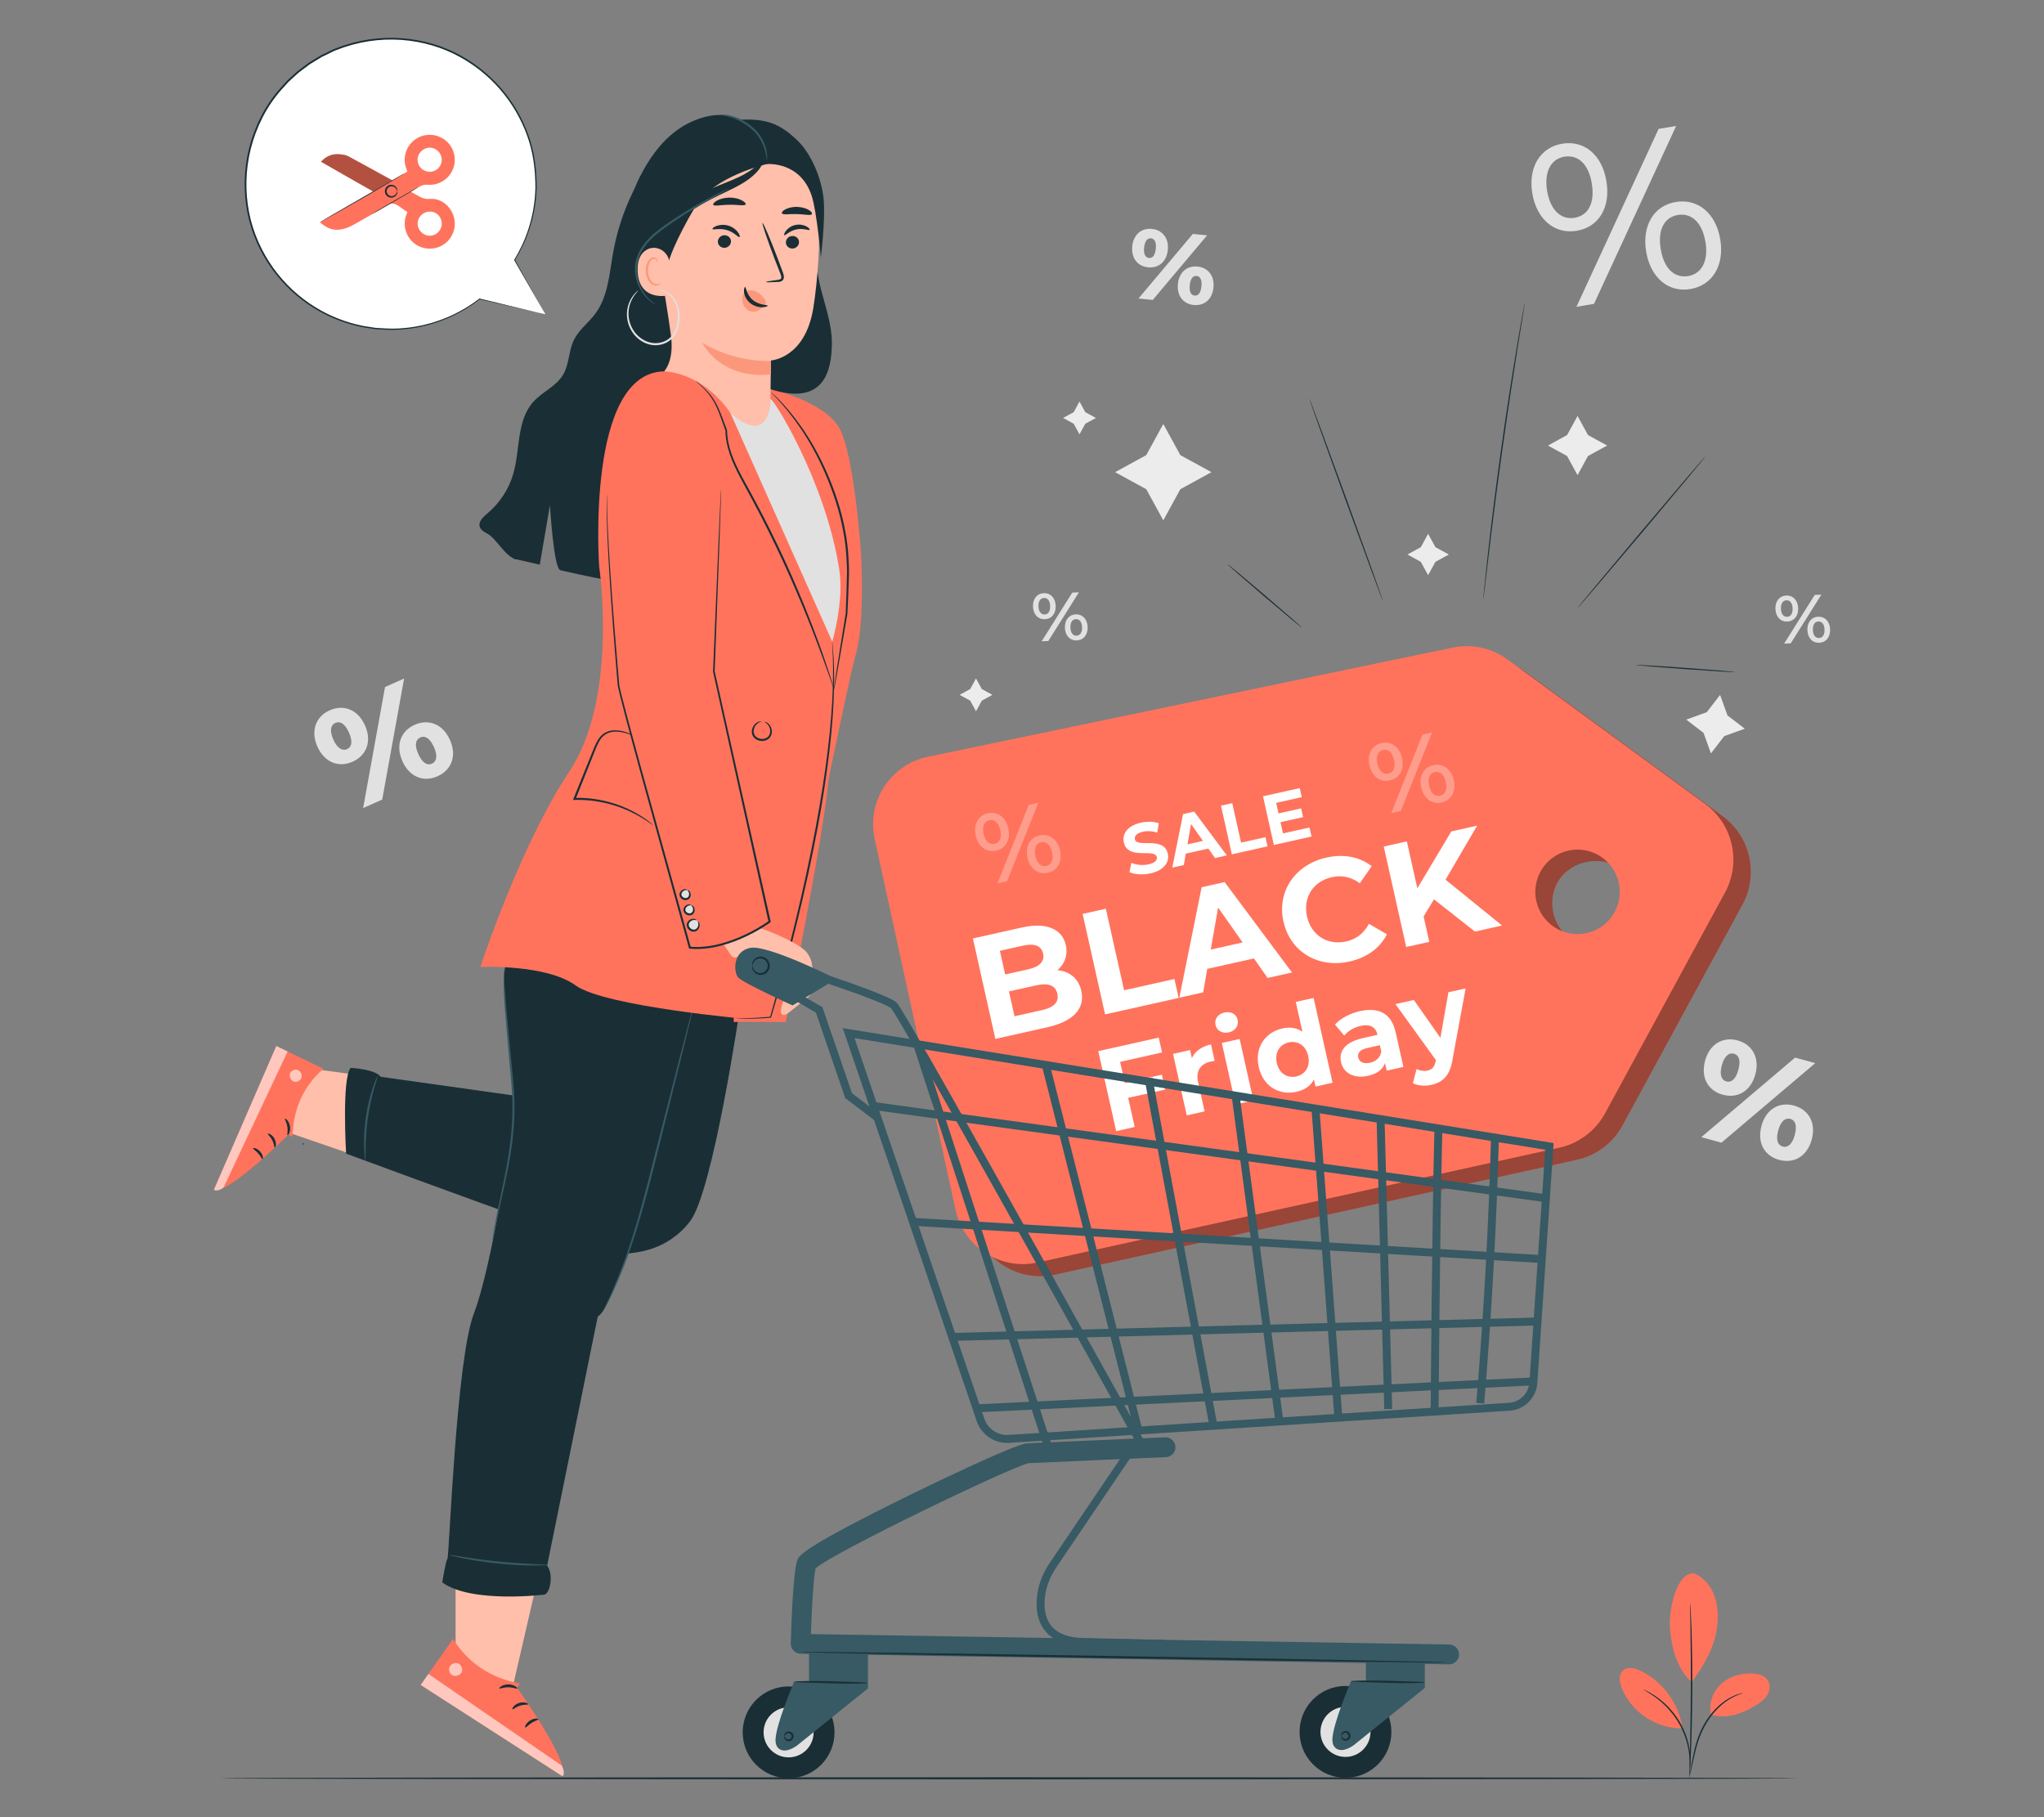 <?xml version="1.0" encoding="UTF-8"?>
<svg id="Layer_2" data-name="Layer 2" xmlns="http://www.w3.org/2000/svg" viewBox="0 0 540 480">
  <rect x="0" y="0" width="540" height="480" fill="#808080" stroke="none"/>
  <defs>
    <style>
      .cls-1 {
        fill: #ffbfaa;
      }

      .cls-1, .cls-2, .cls-3, .cls-4, .cls-5, .cls-6, .cls-7, .cls-8, .cls-9, .cls-10 {
        stroke-width: 0px;
      }

      .cls-2 {
        fill: #ff735d;
      }

      .cls-11 {
        opacity: .6;
      }

      .cls-3 {
        fill: #375a64;
      }

      .cls-4 {
        fill: #e1e1e1;
      }

      .cls-5 {
        fill: #ececec;
      }

      .cls-7 {
        fill: none;
      }

      .cls-8 {
        fill: #1a2e35;
      }

      .cls-12 {
        opacity: .4;
      }

      .cls-9 {
        fill: #fff;
      }

      .cls-13 {
        opacity: .3;
      }

      .cls-10 {
        fill: #fb987c;
      }
    </style>
  </defs>
  <g id="Layer_2-2" data-name="Layer 2">
    <g>
      <g>
        <path class="cls-4" d="M299.12,65.07c.32-3.17,2.5-4.88,5.2-4.61,2.72.28,4.52,2.39,4.2,5.55-.32,3.19-2.5,4.88-5.22,4.6-2.7-.27-4.49-2.36-4.17-5.55ZM315.13,61.79l3.77.38-14.36,17.06-3.77-.38,14.36-17.06ZM305.35,65.7c.19-1.86-.39-2.66-1.28-2.75-.84-.08-1.62.58-1.81,2.44-.19,1.86.44,2.66,1.28,2.75.89.09,1.62-.58,1.81-2.44ZM311.18,75.01c.32-3.17,2.48-4.88,5.2-4.6,2.72.27,4.52,2.39,4.2,5.55-.32,3.19-2.5,4.88-5.22,4.6-2.72-.28-4.49-2.36-4.17-5.55ZM317.41,75.64c.19-1.86-.42-2.66-1.28-2.75-.86-.09-1.62.58-1.81,2.44-.19,1.86.42,2.66,1.28,2.75.86.09,1.62-.58,1.81-2.44Z"/>
        <path class="cls-4" d="M404.82,51.11c-1.15-6.86,2.04-12.17,7.88-13.15,5.84-.98,10.52,2.94,11.69,9.86,1.16,6.93-1.98,12.16-7.82,13.14-5.84.98-10.59-2.99-11.75-9.85ZM420.54,48.47c-.85-5.06-3.58-7.69-7.26-7.08-3.61.61-5.38,4.06-4.55,9.06.84,5,3.64,7.69,7.26,7.08,3.67-.62,5.4-4,4.54-9.06ZM438.18,34.05l4.64-.78-21.7,46.99-4.64.78,21.7-46.99ZM434.9,66.49c-1.15-6.86,1.98-12.16,7.82-13.14,5.84-.98,10.59,2.99,11.75,9.85,1.15,6.86-2.04,12.17-7.88,13.15-5.84.98-10.53-3-11.69-9.86ZM450.55,63.86c-.84-5-3.64-7.68-7.26-7.08-3.67.62-5.4,4-4.54,9.06.85,5.06,3.58,7.69,7.26,7.08,3.61-.61,5.39-4.06,4.55-9.06Z"/>
        <path class="cls-4" d="M83.86,197.22c-1.89-4.23-.37-7.98,3.23-9.59,3.64-1.63,7.44-.26,9.33,3.97,1.91,4.27.37,7.98-3.27,9.6-3.6,1.61-7.39.28-9.3-3.99ZM92.19,193.5c-1.11-2.48-2.42-3.07-3.61-2.54-1.12.5-1.63,1.9-.52,4.39,1.11,2.48,2.49,3.04,3.61,2.54,1.19-.53,1.63-1.9.52-4.39ZM101.72,181.48l5.04-2.25-5.78,31.97-5.04,2.25,5.78-31.97ZM106.31,201.05c-1.89-4.23-.41-7.96,3.23-9.59,3.64-1.63,7.44-.26,9.33,3.98,1.91,4.27.37,7.98-3.27,9.6-3.64,1.63-7.39.28-9.3-3.99ZM114.64,197.33c-1.11-2.48-2.46-3.06-3.61-2.54-1.16.52-1.63,1.9-.52,4.39,1.11,2.48,2.46,3.06,3.61,2.54,1.15-.52,1.63-1.9.52-4.39Z"/>
        <path class="cls-4" d="M474.25,279.36l5.32,1.46-24.78,21.01-5.32-1.46,24.78-21.01ZM450.46,280.17c1.23-4.47,4.78-6.4,8.59-5.35,3.84,1.06,5.91,4.53,4.68,9-1.24,4.51-4.78,6.4-8.62,5.34-3.81-1.05-5.88-4.48-4.64-8.99ZM459.25,282.59c.72-2.62.08-3.91-1.17-4.26-1.18-.33-2.47.44-3.19,3.06-.72,2.62,0,3.93,1.17,4.26,1.26.35,2.47-.43,3.19-3.06ZM465.36,297.38c1.23-4.47,4.74-6.41,8.59-5.35,3.84,1.06,5.91,4.53,4.68,9-1.24,4.51-4.78,6.4-8.62,5.34-3.84-1.06-5.88-4.48-4.64-8.99ZM474.15,299.8c.72-2.62.05-3.92-1.17-4.26-1.22-.33-2.47.44-3.19,3.06-.72,2.62-.05,3.92,1.18,4.26,1.22.34,2.46-.43,3.19-3.06Z"/>
        <path class="cls-4" d="M272.9,160.24c-.08-2.06,1.07-3.48,2.86-3.55,1.79-.07,3.06,1.25,3.14,3.32.08,2.08-1.09,3.48-2.88,3.55-1.79.07-3.04-1.27-3.12-3.33ZM277.43,160.07c-.05-1.4-.65-2.16-1.62-2.13-.93.03-1.51.86-1.46,2.24.05,1.38.69,2.16,1.62,2.13.97-.04,1.51-.84,1.46-2.24ZM283.29,156.53l1.75-.07-8.09,12.86-1.75.07,8.09-12.86ZM281.34,165.84c-.08-2.06,1.07-3.48,2.86-3.55,1.79-.07,3.06,1.26,3.14,3.32.08,2.06-1.09,3.48-2.88,3.55-1.79.07-3.04-1.27-3.12-3.32ZM285.87,165.67c-.05-1.38-.67-2.16-1.62-2.13-.95.04-1.51.85-1.46,2.24.05,1.4.67,2.16,1.62,2.13.95-.04,1.51-.86,1.46-2.24Z"/>
        <path class="cls-4" d="M469.05,160.86c-.08-2.06,1.07-3.48,2.86-3.55,1.79-.07,3.06,1.25,3.14,3.32.08,2.08-1.09,3.48-2.88,3.55-1.79.07-3.04-1.27-3.12-3.33ZM473.58,160.69c-.05-1.4-.65-2.16-1.62-2.13-.93.03-1.51.86-1.46,2.24.05,1.38.69,2.16,1.62,2.13.97-.04,1.51-.84,1.46-2.24ZM479.43,157.15l1.75-.07-8.09,12.86-1.75.07,8.09-12.86ZM477.49,166.46c-.08-2.06,1.07-3.48,2.86-3.55,1.79-.07,3.06,1.26,3.14,3.32.08,2.06-1.09,3.48-2.88,3.55-1.79.07-3.04-1.27-3.12-3.32ZM482.02,166.29c-.05-1.38-.67-2.16-1.62-2.13-.95.04-1.51.85-1.46,2.24.05,1.4.67,2.16,1.62,2.13.95-.04,1.51-.86,1.46-2.24Z"/>
        <polygon class="cls-5" points="311.83 120.22 320.05 124.72 311.83 129.22 307.33 137.45 302.83 129.22 294.6 124.72 302.83 120.22 307.33 111.99 311.83 120.22"/>
        <polygon class="cls-5" points="286.72 108.87 289.52 110.4 286.72 111.93 285.19 114.73 283.66 111.93 280.86 110.4 283.66 108.87 285.19 106.06 286.72 108.87"/>
        <polygon class="cls-5" points="259.38 182.01 262.18 183.54 259.38 185.08 257.85 187.88 256.32 185.08 253.51 183.54 256.32 182.01 257.85 179.21 259.38 182.01"/>
        <polygon class="cls-5" points="419.53 114.92 424.59 117.69 419.53 120.45 416.77 125.51 414 120.45 408.95 117.69 414 114.92 416.77 109.87 419.53 114.92"/>
        <polygon class="cls-5" points="456.38 188.98 460.95 192.49 455.53 194.44 452.01 199.01 450.06 193.59 445.49 190.08 450.91 188.12 454.43 183.56 456.38 188.98"/>
        <polygon class="cls-5" points="379.23 144.54 382.76 146.47 379.23 148.4 377.29 151.93 375.36 148.4 371.83 146.47 375.36 144.54 377.29 141.01 379.23 144.54"/>
        <g>
          <path class="cls-2" d="M447.72,415.65c2.49,1.08,4.32,3.38,5.24,5.94.92,2.56,1,5.35.7,8.05-.59,5.22-3.56,10.49-6.75,14.66-4.4-3.84-5.41-10.53-5.71-13.96-.47-5.42,1.96-15.5,6.52-14.69"/>
          <path class="cls-2" d="M452.02,452.92c-.7-2.95.52-6.19,2.79-8.21,2.27-2.02,5.43-2.87,8.45-2.64,1.4.11,2.91.51,3.71,1.67.75,1.08.66,2.58.06,3.74-.61,1.16-1.66,2.03-2.77,2.73-3.81,2.39-7.93,4-12.24,2.71"/>
          <path class="cls-8" d="M446.38,468.93s.03-.39.16-1.07c.14-.75.32-1.73.53-2.9.49-2.42,1.11-5.89,2.99-9.26,1.86-3.36,4.46-5.84,6.65-7.06,1.09-.63,2.04-1,2.71-1.2.33-.11.6-.15.78-.2.18-.04.28-.05.28-.04.03.09-1.52.36-3.63,1.67-2.11,1.26-4.63,3.71-6.45,7.02-1.85,3.3-2.51,6.72-3.06,9.13-.27,1.21-.48,2.2-.65,2.88-.17.68-.28,1.05-.3,1.04Z"/>
          <path class="cls-8" d="M446.54,423.49s.03.16.05.47c.02.35.05.79.08,1.35.06,1.17.13,2.86.2,4.95.14,4.18.24,9.97.21,16.35-.03,6.39-.18,12.17-.36,16.35-.09,2.09-.17,3.78-.24,4.95-.04.55-.07,1-.09,1.34-.03.31-.04.47-.06.47-.01,0-.02-.16-.02-.47,0-.35.01-.79.02-1.35.03-1.22.07-2.9.12-4.95.1-4.18.22-9.96.25-16.35.03-6.38-.04-12.16-.1-16.34-.03-2.06-.06-3.74-.08-4.95,0-.55,0-1,0-1.35,0-.31,0-.47.02-.47Z"/>
          <path class="cls-2" d="M444.41,456.1c-1-6.32-5.26-12.03-11.03-14.79-1.47-.7-3.39-1.16-4.6-.07-1.21,1.09-.94,3.06-.35,4.58,2.46,6.33,9.08,10.79,15.86,10.71"/>
          <path class="cls-8" d="M434.1,446.26s.34.12.93.41c.3.14.66.31,1.05.56.39.25.87.49,1.34.84.48.34,1.01.7,1.54,1.16.55.43,1.08.94,1.63,1.48,1.08,1.12,2.17,2.45,3.1,3.99.92,1.55,1.58,3.14,2.05,4.62.21.75.41,1.46.52,2.15.15.68.2,1.32.26,1.9.08.58.05,1.12.07,1.58.02.47,0,.87-.04,1.19-.05.65-.09,1.01-.11,1.01-.09,0,.06-1.45-.19-3.76-.08-.58-.15-1.21-.31-1.87-.12-.67-.33-1.37-.54-2.11-.48-1.45-1.14-3.01-2.04-4.53-.91-1.51-1.98-2.83-3.03-3.94-.54-.54-1.06-1.06-1.59-1.49-.5-.46-1.02-.83-1.49-1.18-1.89-1.35-3.21-1.96-3.17-2.03Z"/>
        </g>
        <g>
          <g>
            <path class="cls-2" d="M202.2,102.58c1.28,0,15.52,3.42,19.52,10.47,4,7.05,5.73,32.88,5.73,32.88,0,0,1.15,18.16-1.34,26.88-2.52,8.84-10.64,51.56-13.65,60.25-3.87,11.15-9.35,29.55-9.35,29.55l-46.86-33.28,45.96-126.77Z"/>
            <path class="cls-8" d="M217.09,62.32c-2.02,4.38-1.37,9.5-.18,14.17,1.19,4.67,2.89,9.31,2.86,14.13-.05,7.08-1.85,16.76-16.2,12.19-8.74-2.78-.7,23.16-5.42,31.02-.93,1.56-1.91,3.16-3.39,4.21-3.53,2.51-8.38,1.05-12.42-.49-1.29-.49-2.76-1.18-3.06-2.53-.15-.69.05-1.41.26-2.09,7.14-23.71,14.29-47.41,21.43-71.12"/>
            <g>
              <g>
                <path class="cls-1" d="M192.7,117.69c8.23-1.94,10.76-6.03,10.85-13.27l.12-9.21s9.11-.47,11.23-14.04c1.06-6.75,1.97-17.65,1.38-26.69-.53-8.13-8.98-22.48-17.09-21.6l-22.26,10.83c-2.46.27-4.31,2.37-4.26,4.85h0l1.73,52.59"/>
                <path class="cls-8" d="M211.09,63.89c.03.92-.71,1.7-1.67,1.76-.96.05-1.76-.65-1.8-1.56-.03-.92.71-1.71,1.67-1.76.96-.05,1.76.65,1.8,1.56Z"/>
                <path class="cls-8" d="M213.9,60.69c-.15.29-1.68-.49-3.51-.09-1.83.37-2.94,1.71-3.19,1.51-.12-.09,0-.58.47-1.18.47-.6,1.34-1.27,2.49-1.51,1.14-.24,2.21.02,2.87.38.67.36.96.77.89.9Z"/>
                <path class="cls-8" d="M193.12,63.7c.03.92-.71,1.7-1.67,1.76-.96.05-1.76-.65-1.8-1.56-.03-.92.71-1.71,1.67-1.76.96-.05,1.76.65,1.8,1.56Z"/>
                <path class="cls-8" d="M195.36,62.62c-.3.18-1.37-1.28-3.32-1.85-1.94-.59-3.68.04-3.82-.27-.07-.14.28-.52,1.05-.81.75-.29,1.93-.45,3.15-.09,1.21.36,2.1,1.13,2.56,1.78.46.66.54,1.16.4,1.24Z"/>
                <path class="cls-8" d="M202.34,74.5c0-.11,1.15-.31,3.04-.56.48-.05.93-.15,1.01-.47.11-.35-.09-.86-.32-1.42-.45-1.16-.93-2.37-1.42-3.64-1.97-5.18-3.4-9.43-3.2-9.51.21-.08,1.98,4.06,3.95,9.23.47,1.28.93,2.49,1.36,3.66.18.54.49,1.16.25,1.88-.13.36-.48.62-.78.7-.31.09-.57.1-.81.11-1.9.11-3.07.12-3.08.01Z"/>
                <path class="cls-10" d="M203.68,95.34s-9.12.61-18.17-4.8c0,0,4.55,9.68,18.12,8.38l.05-3.58Z"/>
                <path class="cls-10" d="M202.04,79.05c-.93-1.39-2.33-2.32-3.6-2.38-.88-.04-1.7.34-2.11,1.18-.41.83-.33,2.13.3,3.11.71,1.1,1.9,1.55,2.84,1.37.93-.18,1.66-.85,2.34-1.53.19-.19.38-.38.47-.67.09-.29.06-.69-.15-.98"/>
                <path class="cls-8" d="M196.84,75.8c.3-.02.31,2.01,2.05,3.45,1.74,1.44,3.9,1.21,3.92,1.49.03.13-.48.4-1.39.42-.9.03-2.21-.25-3.27-1.13-1.06-.88-1.52-2.06-1.59-2.89-.08-.85.15-1.35.29-1.34Z"/>
                <path class="cls-8" d="M196.99,53.98c-.23.49-2.07.06-4.28.11-2.21,0-4.04.47-4.28-.01-.11-.23.25-.68,1.01-1.1.75-.42,1.93-.77,3.25-.79,1.33-.01,2.51.31,3.27.72.77.4,1.13.84,1.03,1.07Z"/>
                <path class="cls-8" d="M214.47,56.59c-.41.42-2.01-.02-3.94-.04-1.92-.08-3.56.28-3.93-.17-.16-.22.09-.64.81-1.04.7-.4,1.88-.73,3.2-.69,1.32.04,2.47.42,3.14.86.68.44.9.88.72,1.08Z"/>
                <path class="cls-8" d="M143.73,106.5c2.96-4.78,12.51-16.24,15.89-24.13,2.41-5.63,4.23-25.39,9.37-35.56,5.14-10.17,11.2-14.29,17.14-15.89,5.94-1.6,10.4.57,13.08,2.97,2.68,2.4,3.6,9.39,3.6,9.39,0,0-14.34,3.19-19.16,11.36-5.55,9.39-6.89,14.11-6.89,14.11l-1.79,5.14s1.68,9.94,2.3,14.86c.62,4.91-.37,9.48-4.41,11.47l-8.14,5.75s4.42,47.53,3.93,47.9c-1.21.93-11.4-1.13-20.6-3.24-1.79-.41-2.76-17.18-2.76-17.18l-2.69,15.7-6.93-1.58s2.03-31.3,8.08-41.07Z"/>
                <path class="cls-8" d="M202.54,43.34s8.87-.86,11.9,8.39c1.37,4.19,2.42,16.28,2.42,16.28,0,0,1.2-9.6.76-15.08-.44-5.48-3.18-12.41-7.38-16.25-4.09-3.73-7.53-5.48-14.84-5.04,0,0,2.91,1.32,4.78,4.09.94,1.39,1.16,2.4,2.37,7.61Z"/>
              </g>
              <g>
                <path class="cls-1" d="M176.86,69.47c-.15-3-3.42-5-6.02-3.5-1.43.83-2.52,2.49-2.39,5.67.35,8.5,8.81,6.39,8.81,6.15,0-.15-.23-4.81-.4-8.32Z"/>
                <path class="cls-10" d="M174.53,74.68s-.14.11-.39.23c-.24.12-.66.22-1.11.07-.91-.29-1.73-1.69-1.83-3.22-.05-.77.08-1.52.33-2.14.23-.63.62-1.08,1.07-1.18.45-.12.78.14.89.37.12.23.08.4.12.42.02.02.18-.15.09-.5-.04-.17-.15-.36-.36-.52-.21-.16-.51-.23-.83-.18-.65.07-1.22.7-1.49,1.38-.31.69-.48,1.52-.42,2.39.12,1.71,1.07,3.28,2.31,3.58.6.13,1.1-.07,1.34-.28.25-.22.29-.41.26-.43Z"/>
              </g>
            </g>
            <path class="cls-8" d="M172.42,41.95c-5.25,7.34-8.84,15.85-10.43,24.73-1,5.59-1.33,11.62-4.72,16.18-1.78,2.39-4.32,4.24-5.64,6.91-1.43,2.91-1.22,6.47-2.89,9.25-1.82,3.03-5.45,4.46-7.82,7.09-4.47,4.94-3.48,12.57-5.3,18.97-1.16,4.07-3.57,7.78-6.82,10.5-1.11.93-2.47,2.15-2.06,3.54.25.84,1.08,1.35,1.86,1.75,2.57,1.31,4.94,6.33,7.78,6.86.59-15.27,8-33.61,16.04-46.61,4.59-7.42,9.65-14.83,11.46-23.37,1.19-5.62.9-11.44,1.53-17.15.63-5.71,2.38-11.66,6.7-15.44"/>
            <path class="cls-8" d="M169.88,80.1c-.11.13-.88-.23-1.91-1.37-.98-1.14-2.19-3.14-2.46-5.96-.13-1.39,0-2.99.56-4.58.55-1.58,1.48-3.11,2.62-4.5,1.14-1.4,2.48-2.68,3.88-3.93,1.41-1.26,2.93-2.49,4.55-3.67,3.24-2.36,6.56-4.28,9.7-5.76,3.16-1.49,6.06-2.45,8.3-3.53,2.26-1.05,3.88-2.2,4.89-3.14,1.01-.94,1.5-1.58,1.68-1.48.15.07-.03.91-.88,2.17-.84,1.26-2.49,2.81-4.79,4.15-2.28,1.38-5.16,2.54-8.09,4.08-2.96,1.54-6.1,3.45-9.21,5.71-1.55,1.13-3.03,2.3-4.4,3.48-1.38,1.18-2.66,2.35-3.72,3.54-1.06,1.19-1.9,2.43-2.42,3.68-.53,1.24-.73,2.5-.74,3.68,0,2.36.77,4.24,1.4,5.44.67,1.2,1.18,1.83,1.04,1.98Z"/>
            <path class="cls-3" d="M173.33,80.48s-.15-.05-.42-.19c-.28-.13-.65-.38-1.11-.72-.91-.7-2.11-1.95-2.99-3.84-.88-1.86-1.43-4.45-.73-7.16.69-2.72,2.67-5.2,5.09-7.19,2.44-2,4.96-3.59,7.24-5.05,2.3-1.44,4.41-2.66,6.21-3.63,1.8-.97,3.29-1.71,4.32-2.2.52-.25.92-.43,1.2-.54s.43-.17.44-.15c.02.04-.54.34-1.54.89-1,.55-2.46,1.33-4.23,2.35-1.77,1.01-3.86,2.26-6.13,3.72-2.25,1.48-4.77,3.08-7.16,5.04-2.37,1.96-4.28,4.33-4.95,6.9-.69,2.56-.21,5.05.59,6.87.81,1.84,1.93,3.1,2.78,3.83.86.74,1.43,1.03,1.4,1.08Z"/>
            <path class="cls-3" d="M190.19,30.37c-.01-.05,1.09-.25,2.79.18,1.68.42,3.94,1.39,5.97,3.15,2.04,1.78,3.08,4.09,3.47,5.78.19.85.26,1.55.26,2.04,0,.48-.04.75-.07.75-.1,0-.09-1.07-.56-2.69-.47-1.61-1.51-3.78-3.45-5.46-1.94-1.68-4.11-2.69-5.71-3.19-1.62-.51-2.69-.46-2.69-.56Z"/>
            <path class="cls-4" d="M168.67,76.7s-.39.4-.98,1.19c-.58.79-1.31,2.07-1.57,3.81-.26,1.71.07,3.92,1.4,5.81,1.27,1.86,3.71,3.41,6.35,3.09,1.3-.15,2.52-.73,3.36-1.61.86-.88,1.35-2.02,1.6-3.14.48-2.25.22-4.45-.53-6.01-.75-1.59-2-2.45-2.89-2.81-.92-.36-1.49-.32-1.48-.38,0-.02.14-.04.41-.03.27,0,.66.05,1.15.21.96.31,2.32,1.17,3.16,2.84.84,1.64,1.15,3.91.67,6.29-.25,1.18-.77,2.42-1.71,3.4-.94.98-2.27,1.62-3.68,1.78-1.42.18-2.84-.16-4.01-.79-1.18-.63-2.14-1.54-2.82-2.55-1.39-2.03-1.68-4.36-1.36-6.16.32-1.82,1.14-3.11,1.78-3.88.32-.39.62-.66.82-.83.21-.17.32-.25.33-.23Z"/>
          </g>
          <g>
            <g>
              <polygon class="cls-1" points="135.38 445.95 141.34 420.11 120.36 416.6 120.36 435.49 126.2 444.09 135.38 445.95"/>
              <g>
                <path class="cls-2" d="M137.32,444.7l-.71,1.12s14.1,19.66,12.02,23.38l-37.49-24.13,8.54-12.15c3.91,6.17,9.56,10.21,17.64,11.77Z"/>
                <g class="cls-11">
                  <path class="cls-9" d="M120.9,439.37c-.85-.27-1.88.22-2.18,1.07-.3.84.19,1.89,1.04,2.17.85.28,2.1-.27,2.31-1.14.21-.87-.44-2.07-1.33-2.14"/>
                </g>
                <g class="cls-11">
                  <path class="cls-9" d="M111.13,445.08l2.05-2.92,35.18,24.19s1.2,1.8.26,2.85l-37.49-24.13Z"/>
                </g>
                <path class="cls-8" d="M136.67,446.01c-.12.18-1.09-.33-2.37-.32-1.28-.02-2.25.47-2.38.29-.15-.14.83-1.06,2.38-1.05,1.55,0,2.52.93,2.37,1.08Z"/>
                <path class="cls-8" d="M139.56,450.17c-.07.2-1.07,0-2.19.38-1.13.34-1.83,1.08-2,.95-.19-.08.37-1.24,1.77-1.67,1.4-.45,2.52.17,2.42.34Z"/>
                <path class="cls-8" d="M138.76,456.32c-.19-.07.14-1.15,1.26-1.85,1.11-.71,2.23-.55,2.21-.35,0,.22-.9.4-1.8.99-.92.57-1.47,1.31-1.66,1.21Z"/>
              </g>
            </g>
            <g>
              <polygon class="cls-1" points="83.88 282.51 102.68 285.03 95.45 305.77 75.29 298.84 74.14 291.18 83.88 282.51"/>
              <g>
                <path class="cls-2" d="M77.27,300.24l-1.13-.48s-15.9,15.87-19.63,14.52l16.49-37.97,12.41,6c-5.07,4.51-7.93,10.29-8.14,17.93Z"/>
                <g class="cls-11">
                  <path class="cls-9" d="M79.7,284.4c.12-.82-.49-1.69-1.3-1.84-.82-.15-1.7.46-1.84,1.28-.13.82.56,1.88,1.39,1.94.83.06,1.83-.71,1.76-1.54"/>
                </g>
                <g class="cls-11">
                  <path class="cls-9" d="M73,276.3l2.99,1.44-16.9,35.87s-1.47,1.37-2.58.66l16.49-37.97Z"/>
                </g>
                <path class="cls-8" d="M75.97,299.85c-.18-.09.14-1.05-.06-2.22-.17-1.18-.77-2-.62-2.13.11-.16,1.1.6,1.32,2.02.23,1.42-.48,2.45-.63,2.33Z"/>
                <path class="cls-8" d="M72.6,303.12c-.2-.04-.16-.98-.68-1.95-.48-.99-1.26-1.51-1.17-1.69.05-.19,1.19.16,1.8,1.38.62,1.21.23,2.34.05,2.26Z"/>
                <path class="cls-8" d="M66.85,303.31c.03-.19,1.07-.04,1.88.88.82.91.84,1.96.65,1.97-.2.04-.5-.76-1.17-1.5-.66-.76-1.42-1.15-1.35-1.34Z"/>
              </g>
              <path class="cls-8" d="M187.2,262.63c-1.67.83-22.67,81.78-29.28,85.12l-13.38,65.83s1.22,1.37.91,4.26-1.52,3.35-1.52,3.35c0,0-19.33,2.44-27.09-3.2,0,0,.91-5.78,1.37-6.24s2.28-52.67,7-64.84c4.72-12.18,10.96-50.69,10.35-58.45-.61-7.76-2.74-25.88-2.28-31.66.46-5.78,2.44-11.57,2.44-11.57l51.49,17.39Z"/>
              <path class="cls-8" d="M195.54,265.9s-7.12,48.81-13.27,56.75c-6.14,7.94-14.51,8.15-16.5,8.49-1.99.34-74.33-26.42-74.33-26.42,0,0-1.18-19.7,1.18-22.64,0,0,6.47.29,7.94,2.35l37.64,5.29,13.82-42.05,43.52,18.23Z"/>
              <path class="cls-3" d="M183.19,265.81s-.04.29-.16.84c-.14.6-.32,1.39-.55,2.39-.51,2.12-1.24,5.1-2.12,8.76-1.86,7.43-4.4,17.61-7.2,28.85-2.8,11.27-5.71,21.42-8.58,28.49-1.4,3.54-2.7,6.35-3.67,8.24-.47.96-.88,1.67-1.15,2.17-.27.49-.42.74-.44.74-.02,0,.1-.28.34-.79.23-.51.62-1.24,1.05-2.21.91-1.92,2.15-4.74,3.5-8.29,2.77-7.09,5.61-17.21,8.41-28.48,2.87-11.23,5.46-21.39,7.36-28.81.96-3.64,1.74-6.61,2.29-8.72.27-.99.49-1.78.65-2.36.15-.54.24-.82.26-.82Z"/>
              <path class="cls-3" d="M133.4,255.5s-.04.25-.08.73c-.05.48-.08,1.19-.06,2.11.02,1.84.2,4.49.48,7.78.31,3.3.68,7.2,1.09,11.52.35,4.33,1.04,9.1,1.09,14.15.13,10.14-2.16,19.09-3.55,25.5-.7,3.17-1.26,5.76-1.67,7.62-.19.86-.33,1.55-.45,2.07-.11.47-.17.72-.19.72-.02,0,.01-.26.08-.74.09-.53.2-1.23.35-2.09.32-1.82.83-4.44,1.5-7.66,1.29-6.44,3.51-15.36,3.38-25.41-.05-5.01-.72-9.76-1.04-14.11-.37-4.33-.7-8.24-.98-11.54-.23-3.29-.36-5.96-.31-7.81.02-.92.08-1.64.17-2.12.07-.48.19-.72.19-.72Z"/>
              <path class="cls-3" d="M99.8,284.14c.08.03-.34,1.24-.91,3.23-.57,1.99-1.25,4.76-1.7,7.88-.45,3.12-.58,5.97-.6,8.04-.02,2.07.05,3.35-.04,3.36-.04,0-.09-.31-.17-.89-.08-.58-.14-1.42-.18-2.46-.09-2.08-.01-4.97.44-8.12.46-3.15,1.2-5.95,1.87-7.92.33-.99.63-1.77.87-2.31.23-.53.38-.82.41-.81Z"/>
              <path class="cls-3" d="M80.29,302.16c0,.15-.09.27-.2.27s-.2-.12-.2-.27.09-.27.2-.27.2.12.2.27Z"/>
              <path class="cls-3" d="M118.69,410.73c.02-.08,1.47.17,3.82.54,2.35.37,5.6.84,9.2,1.2,3.61.36,6.88.56,9.26.66,2.37.11,3.85.15,3.85.23,0,.04-.37.07-1.03.11-.67.03-1.63.05-2.82.05-2.38,0-5.68-.14-9.3-.51-3.62-.37-6.88-.9-9.21-1.36-1.17-.23-2.11-.44-2.76-.61-.65-.16-1-.27-.99-.31Z"/>
            </g>
          </g>
          <g>
            <path class="cls-2" d="M193.84,269.98c.23-.15,13.75,0,13.75,0,0,0,10.12-49.32,11.32-64.43,1.2-15.11-24.66,7-24.66,7l-.41,57.43Z"/>
            <path class="cls-1" d="M214.22,253.58c.46,2.28,1.17,4.33.87,6.64-.08.67-.2,1.34-.53,1.93-.39.71-1.04,1.24-1.67,1.74-1.53,1.22-3.06,2.44-4.59,3.66-.49.39-1.2.79-1.69.4-.36-.28-.35-.82-.28-1.27.19-1.29.64-2.54,1.3-3.66l1.63-6.85-1.68-3.54,6.63.95"/>
            <path class="cls-2" d="M175.58,98.1s13.14,0,20.86,17.16c0,0,23.27,40.59,23.81,57.9,0,0-.27,25.71-4.6,40.86-4.33,15.15-16.79,55.3-16.79,55.3,0,0-38.95-3.35-46.8-9.03-7.85-5.68-25.16-4.87-25.16-4.87,0,0,10.55-32.2,23.54-51.68,12.99-19.48,7.85-54.12,7.85-54.12,0,0-3.64-51.37,17.29-51.53Z"/>
            <path class="cls-8" d="M194.25,268.89s.22,0,.63.01c.41.02,1.03.04,1.83.03,1.6,0,3.93-.09,6.87-.38l-.13.11c2.7-9.51,7.17-25.75,10.95-44.47,3.04-14.92,4.88-28.62,5.44-38.58.28-4.98.28-9.02.19-11.8-.06-1.36-.11-2.43-.15-3.21-.01-.34-.02-.62-.03-.84,0-.19,0-.29,0-.29,0,0,.02.09.05.28.02.22.05.49.08.83.06.77.15,1.85.25,3.21.15,2.79.21,6.84-.02,11.83-.46,9.99-2.25,23.72-5.3,38.66-3.78,18.74-8.34,34.97-11.19,44.44l-.03.1h-.1c-2.95.25-5.3.3-6.9.25-.8-.02-1.42-.07-1.83-.11-.41-.05-.63-.08-.62-.1Z"/>
            <path class="cls-4" d="M203.52,105.49c.08-1.46,14.43,21.04,18.18,44.79,1.35,8.54-1.83,19.21-1.83,19.21l-26.93-60.45s9.88,9.68,10.59-3.55Z"/>
            <path class="cls-8" d="M183.82,100.61s1.27.83,3.13,2.81c.92.99,1.92,2.36,2.73,4.12.82,1.75,1.52,3.82,2.38,6.06v.03s.01.04.01.04c.03,1.92.41,3.98,1.14,6.07.72,2.1,1.76,4.22,2.92,6.4,2.39,4.33,4.98,9.08,7.48,14.14,5.55,11.13,9.77,21.58,12.57,29.22,1.41,3.82,2.44,6.95,3.14,9.12.32,1.05.58,1.89.77,2.5.17.57.25.88.23.88-.02,0-.13-.29-.34-.85-.21-.61-.5-1.43-.87-2.47-.77-2.14-1.85-5.25-3.3-9.05-2.88-7.6-7.16-18.01-12.69-29.12-2.49-5.05-5.06-9.79-7.44-14.14-1.16-2.19-2.2-4.35-2.92-6.49-.72-2.14-1.1-4.25-1.11-6.22v.07c-.82-2.26-1.5-4.33-2.28-6.06-.76-1.74-1.72-3.09-2.6-4.1-.88-1.02-1.66-1.72-2.18-2.21-.24-.22-.44-.4-.6-.55-.13-.13-.2-.2-.19-.2Z"/>
            <path class="cls-8" d="M201.97,190.68s.22-.03.57.14c.35.16.79.55,1.1,1.18.29.62.45,1.53.01,2.41-.42.9-1.55,1.42-2.62,1.3-1.08-.09-2.08-.83-2.32-1.79-.26-.95.08-1.81.49-2.36.42-.56.94-.84,1.31-.94.37-.1.59-.05.59-.02.04.09-.89.11-1.58,1.18-.32.51-.55,1.26-.32,2,.21.74.99,1.31,1.89,1.4.9.09,1.78-.31,2.13-1,.37-.68.29-1.46.08-2.02-.46-1.18-1.37-1.38-1.32-1.47Z"/>
            <path class="cls-8" d="M168.21,194.61s-.67-.24-1.87-.65c-.6-.2-1.34-.43-2.22-.58-.87-.15-1.91-.23-2.97.07-1.06.29-2.07,1.04-2.73,2.16-.68,1.11-1.14,2.48-1.71,3.87-1.12,2.81-2.35,5.88-3.64,9.1-.35.87-.7,1.74-1.03,2.55l-.26-.37c6.41-.18,11.94,1.69,15.49,3.59,1.79.94,3.14,1.86,4.03,2.54.45.33.77.62,1,.81.22.19.33.3.32.31-.03.03-.52-.33-1.44-.96-.92-.63-2.29-1.49-4.08-2.38-3.55-1.79-9.02-3.56-15.31-3.37h-.41s.15-.37.15-.37c.33-.82.67-1.68,1.02-2.55,1.3-3.22,2.54-6.28,3.68-9.09.58-1.38,1.05-2.75,1.79-3.92.37-.58.82-1.1,1.34-1.49.53-.38,1.1-.65,1.67-.8,1.16-.29,2.23-.17,3.13,0,.9.18,1.64.45,2.24.68.6.23,1.05.44,1.35.59.3.15.45.24.45.26Z"/>
            <path class="cls-8" d="M220.2,182.75s0-.13.03-.39c.04-.29.09-.66.15-1.11.15-1.02.37-2.44.64-4.21.59-3.67,1.41-8.83,2.4-15.01v.03c.12-3.12.27-6.54.34-10.15.05-1.8-.06-3.66-.2-5.55-.05-.95-.16-1.9-.29-2.86-.1-.96-.26-1.93-.45-2.89-1.02-5.76-2.88-11.07-4.89-15.72-2.03-4.65-4.3-8.64-6.46-11.81-2.16-3.18-4.17-5.55-5.61-7.15-.72-.8-1.33-1.37-1.71-1.79-.39-.41-.59-.63-.58-.65s.24.18.65.57c.41.39,1.04.94,1.79,1.72,1.49,1.56,3.56,3.91,5.77,7.07,2.21,3.17,4.54,7.15,6.6,11.82,2.05,4.67,3.93,10.01,4.96,15.82.19.98.35,1.95.46,2.92.13.97.25,1.93.29,2.89.14,1.91.24,3.77.19,5.6-.08,3.63-.26,7.04-.4,10.17v.02s0,.01,0,.01c-1.07,6.16-1.96,11.31-2.59,14.97-.32,1.76-.58,3.17-.76,4.19-.09.45-.16.81-.22,1.1-.05.25-.09.38-.1.37Z"/>
            <path class="cls-1" d="M200.58,245.23c.55-.25,10.57,3.77,12.56,6.35,1.66,2.14,1.3,3.92,1.3,3.92,0,0-12.8-5.48-15.42-5.11-2.62.37-4.42,4.16-6.05,1.71-1.62-2.45-1.87-2.74-1.87-2.74l9.47-4.13Z"/>
            <g>
              <path class="cls-2" d="M175.44,100.61c3.67,0,13.12,7.16,13.65,25.56.51,17.9-.66,50.23-.66,50.23l14.9,67.06c.43.66-14.48,8.55-21.06,6.85,0,0-17.16-60.53-18.63-67.99-1.47-7.46-4.65-42.21-3.43-50.04,1.22-7.83-.68-31.65,15.23-31.68Z"/>
              <g>
                <path class="cls-4" d="M184.06,243.09c-.83-.58-2.19,0-2.35.99-.17,1,.94,1.98,1.91,1.7.98-.28,1.38-1.7.71-2.46"/>
                <path class="cls-8" d="M184.32,243.32s.15.04.29.25c.14.2.26.57.21,1.02-.06.44-.29.99-.86,1.32-.57.34-1.39.19-1.91-.29-.54-.46-.78-1.26-.51-1.86.25-.6.78-.9,1.21-1.01.44-.1.82-.03,1.03.08.22.11.3.23.28.26-.04.08-.5-.24-1.2.03-.33.13-.71.4-.85.82-.16.4.01.93.41,1.28.4.35.93.45,1.32.25.39-.19.62-.6.71-.94.18-.73-.19-1.15-.12-1.2Z"/>
              </g>
              <g>
                <path class="cls-4" d="M182.6,239.12c-.82-.36-1.88.42-1.78,1.31.1.89,1.31,1.42,2.02.89.72-.53.57-1.84-.24-2.2"/>
                <path class="cls-8" d="M182.6,239.12s.14-.03.33.08c.19.11.42.37.53.75.1.38.11.92-.27,1.38-.38.47-1.13.58-1.7.32-.58-.24-1.01-.87-.92-1.47.08-.59.49-.95.83-1.13.36-.18.7-.18.91-.12.21.06.3.16.28.19-.02.08-.47-.1-1,.27-.25.17-.5.48-.53.85-.04.36.23.74.64.92.41.18.87.12,1.11-.15.25-.26.31-.66.27-.96-.09-.64-.53-.85-.48-.92Z"/>
              </g>
              <g>
                <path class="cls-4" d="M181.56,235.09c-.82-.36-1.88.42-1.78,1.31.1.89,1.31,1.42,2.02.89.72-.53.57-1.84-.24-2.2"/>
                <path class="cls-8" d="M181.56,235.09s.14-.03.33.08c.19.11.42.37.53.75.1.38.11.92-.27,1.38-.38.47-1.13.58-1.7.32-.58-.24-1.01-.87-.92-1.47.08-.59.49-.95.83-1.13.36-.18.7-.18.91-.12.21.06.3.16.28.18-.02.08-.47-.1-1,.27-.25.17-.5.48-.53.85-.04.36.23.74.64.92.41.18.87.12,1.11-.15.25-.26.31-.66.27-.96-.09-.64-.53-.85-.48-.92Z"/>
              </g>
            </g>
            <path class="cls-8" d="M160.42,130.55s.01.21,0,.62c0,.41-.04,1.02-.03,1.83.01,1.61.06,3.99.21,7.05.28,6.13.88,15,1.75,25.99.23,2.75.46,5.63.71,8.63.13,1.5.26,3.03.4,4.6.03.39.07.78.1,1.18l.05.59.12.57c.15.76.36,1.55.56,2.33,1.61,6.3,3.47,13.01,5.4,20.09,3.92,14.15,8.25,29.75,12.82,46.23l-.24-.2c2.5.24,5.23-.05,7.87-.73,4.73-1.22,9.14-3.41,13.01-6.08l-.1.28c-5.57-25.09-10.63-47.9-14.67-66.11v-.03s0-.03,0-.03c.62-14.76,1.13-26.79,1.48-35.16.19-4.16.34-7.4.44-9.63.06-1.09.1-1.92.13-2.51.03-.57.07-.86.07-.86,0,0,0,.29,0,.86-.02.59-.04,1.42-.07,2.51-.07,2.23-.18,5.47-.32,9.63-.31,8.36-.75,20.4-1.3,35.16v-.05c4.07,18.2,9.17,41,14.78,66.08l.04.18-.14.1c-3.95,2.72-8.38,4.92-13.2,6.17-2.69.69-5.47.99-8.05.74l-.19-.02-.05-.18c-4.55-16.48-8.86-32.09-12.77-46.24-1.92-7.09-3.76-13.8-5.35-20.11-.19-.79-.4-1.57-.56-2.37l-.12-.6-.05-.6c-.03-.39-.07-.79-.1-1.18-.13-1.56-.26-3.1-.38-4.6-.23-3-.46-5.89-.68-8.64-.83-11-1.37-19.87-1.59-26.01-.12-3.07-.14-5.45-.11-7.06,0-.81.06-1.42.08-1.83.02-.41.05-.62.05-.62Z"/>
          </g>
        </g>
        <g>
          <g>
            <path class="cls-2" d="M455.08,215.57l-52.22-38.17c-4.16-3.04-9.41-4.18-14.45-3.13l-138.64,28.83c-9.91,2.06-16.24,11.81-14.08,21.71l21.36,97.97c2.15,9.84,11.87,16.07,21.7,13.91l137.81-30.32c5.16-1.13,9.57-4.45,12.09-9.09l31.69-58.31c4.35-8.01,2.11-18.01-5.26-23.4ZM432.47,240.61c-1.08,6.14-6.93,10.25-13.07,9.17-6.14-1.08-10.25-6.93-9.17-13.07,1.08-6.14,6.93-10.25,13.07-9.17,6.14,1.08,10.25,6.93,9.17,13.07Z"/>
            <g class="cls-12">
              <path class="cls-6" d="M455.08,215.57l-52.22-38.17c-4.16-3.04-9.41-4.18-14.45-3.13l-138.64,28.83c-9.91,2.06-16.24,11.81-14.08,21.71l21.36,97.97c2.15,9.84,11.87,16.07,21.7,13.91l137.81-30.32c5.16-1.13,9.57-4.45,12.09-9.09l31.69-58.31c4.35-8.01,2.11-18.01-5.26-23.4ZM432.57,240.51c-1.09,6.21-7.01,10.36-13.22,9.27-6.21-1.09-10.18-7.01-9.09-13.22,1.09-6.21,7.14-10.05,13.35-8.96,6.21,1.09,10.05,6.7,8.96,12.91Z"/>
            </g>
          </g>
          <path class="cls-2" d="M450.47,212.36l-52.22-38.17c-4.16-3.04-9.41-4.18-14.45-3.13l-138.64,28.83c-9.91,2.06-16.24,11.81-14.08,21.71l21.36,97.97c2.15,9.84,11.87,16.07,21.7,13.91l137.81-30.32c5.16-1.13,9.57-4.45,12.09-9.09l31.69-58.31c4.35-8.01,2.11-18.01-5.26-23.4ZM427.76,237.51c-1.06,6.07-6.85,10.13-12.92,9.06-6.07-1.06-10.13-6.85-9.06-12.92,1.06-6.07,6.85-10.13,12.92-9.06,6.07,1.06,10.13,6.85,9.06,12.92Z"/>
          <g>
            <path class="cls-8" d="M365.36,158.78c-.09.03-4.52-11.93-9.89-26.71-5.38-14.79-9.66-26.8-9.58-26.83.09-.03,4.51,11.93,9.89,26.71,5.37,14.78,9.66,26.79,9.57,26.83Z"/>
            <path class="cls-8" d="M402.81,80.07s0,.07-.02.2c-.02.15-.05.35-.08.59-.09.54-.21,1.3-.36,2.27-.32,2-.78,4.84-1.35,8.35-1.13,7.05-2.63,16.81-4.14,27.6-1.51,10.8-2.74,20.59-3.58,27.68-.42,3.53-.76,6.39-1,8.4-.12.97-.21,1.74-.28,2.28-.03.25-.06.44-.08.59-.02.13-.03.2-.04.2,0,0,0-.07,0-.2.01-.15.03-.35.05-.6.05-.55.12-1.31.22-2.29.19-1.99.5-4.86.89-8.41.79-7.1,1.98-16.9,3.49-27.7,1.51-10.8,3.05-20.55,4.24-27.59.59-3.52,1.09-6.37,1.45-8.34.18-.96.32-1.72.42-2.26.05-.24.09-.44.12-.59.03-.13.05-.2.05-.2Z"/>
            <path class="cls-8" d="M450.53,120.58c.07.06-7.43,9.08-16.76,20.14-9.33,11.06-16.95,19.98-17.02,19.92-.07-.06,7.43-9.07,16.76-20.14,9.33-11.06,16.94-19.98,17.01-19.92Z"/>
            <path class="cls-8" d="M343.96,165.8c-.06.07-4.51-3.63-9.94-8.25-5.43-4.63-9.78-8.44-9.72-8.51.06-.07,4.51,3.62,9.94,8.26,5.43,4.63,9.78,8.44,9.72,8.51Z"/>
            <path class="cls-8" d="M458.35,177.52c0,.09-5.87-.25-13.09-.77-7.23-.52-13.08-1.01-13.07-1.1,0-.09,5.87.25,13.09.77,7.22.52,13.07,1.01,13.07,1.1Z"/>
          </g>
          <g>
            <path class="cls-9" d="M285.67,261.74c1.03,4.59-2.02,8.05-8.99,9.61l-13.72,3.07-5.93-26.53,12.96-2.9c6.63-1.48,10.66.52,11.59,4.65.59,2.65-.31,5.01-2.22,6.63,3.17.29,5.57,2.14,6.32,5.47ZM264.15,251.15l1.4,6.25,6.1-1.36c2.99-.67,4.39-2.09,3.92-4.18-.47-2.09-2.33-2.74-5.32-2.07l-6.1,1.36ZM279.34,262.48c-.5-2.24-2.44-2.92-5.63-2.2l-7.16,1.6,1.47,6.56,7.16-1.6c3.18-.71,4.67-2.08,4.16-4.35Z"/>
            <path class="cls-9" d="M286.01,241.41l6.14-1.37,4.82,21.53,13.3-2.97,1.12,5-19.44,4.35-5.93-26.53Z"/>
            <path class="cls-9" d="M331.26,253.17l-12.32,2.75-1.08,6.21-6.29,1.41,5.89-29.18,6.07-1.36,17.8,23.88-6.44,1.44-3.62-5.16ZM328.29,248.94l-6.48-9.22-1.94,11.1,8.41-1.88Z"/>
            <path class="cls-9" d="M339.08,243.47c-1.79-8,3.07-15.09,11.33-16.94,4.59-1.03,8.79-.21,11.97,2.26l-3.13,4.52c-2.24-1.65-4.71-2.21-7.37-1.62-4.96,1.11-7.71,5.39-6.59,10.39,1.12,5,5.42,7.7,10.39,6.59,2.65-.59,4.65-2.15,5.97-4.64l4.76,2.76c-1.82,3.63-5.27,6.15-9.89,7.19-8.23,1.84-15.65-2.51-17.43-10.51Z"/>
            <path class="cls-9" d="M378.83,237.56l-2.73,4.51,1.5,6.71-6.1,1.36-5.93-26.53,6.1-1.36,2.77,12.39,8.98-15.02,6.82-1.53-8.35,14.28,14.93,12.1-7.16,1.6-10.82-8.52Z"/>
          </g>
          <g>
            <path class="cls-9" d="M298.39,230.38l.51-2.46c1.26.55,3,.74,4.54.39,1.76-.39,2.35-1.14,2.17-1.93-.54-2.41-7.64.92-8.71-3.86-.49-2.18.87-4.4,4.52-5.21,1.62-.36,3.35-.34,4.72.14l-.41,2.46c-1.34-.41-2.65-.47-3.79-.21-1.76.39-2.29,1.21-2.11,2.01.53,2.37,7.64-.94,8.69,3.78.48,2.15-.89,4.38-4.56,5.2-2.04.46-4.23.31-5.57-.32Z"/>
            <path class="cls-9" d="M319.24,224.15l-5.97,1.33-.52,3.01-3.05.68,2.85-14.13,2.94-.66,8.62,11.57-3.12.7-1.75-2.5ZM317.8,222.11l-3.14-4.46-.94,5.38,4.08-.91Z"/>
            <path class="cls-9" d="M322.58,212.81l2.97-.66,2.33,10.43,6.44-1.44.54,2.42-9.42,2.11-2.87-12.85Z"/>
            <path class="cls-9" d="M345.96,218.57l.53,2.39-9.95,2.23-2.87-12.85,9.71-2.17.53,2.39-6.76,1.51.62,2.79,5.97-1.33.52,2.31-5.97,1.33.66,2.97,6.99-1.56Z"/>
          </g>
          <g>
            <path class="cls-9" d="M295.92,280.49l1.25,5.58,9.78-2.19.88,3.92-9.78,2.19,1.72,7.7-4.89,1.09-4.73-21.13,15.97-3.57.88,3.92-11.08,2.48Z"/>
            <path class="cls-9" d="M319.93,275.88l.97,4.35c-.4.06-.71.1-1.07.18-2.6.58-4,2.38-3.3,5.49l1.71,7.67-4.71,1.05-3.63-16.24,4.5-1.01.48,2.14c.8-1.83,2.55-3.07,5.05-3.63Z"/>
            <path class="cls-9" d="M321.12,270.73c-.33-1.48.59-2.89,2.34-3.28,1.75-.39,3.17.43,3.5,1.88.35,1.57-.57,2.98-2.32,3.37-1.75.39-3.18-.49-3.51-1.97ZM322.79,275.49l4.71-1.05,3.63,16.24-4.71,1.05-3.63-16.24Z"/>
            <path class="cls-9" d="M347.04,263.6l5.01,22.4-4.5,1.01-.42-1.87c-.86,1.68-2.42,2.76-4.6,3.25-4.59,1.03-8.85-1.44-9.99-6.55-1.14-5.1,1.66-9.15,6.25-10.18,1.99-.45,3.82-.19,5.3.87l-1.76-7.88,4.71-1.05ZM345.61,278.91c-.63-2.81-2.82-4.09-5.14-3.57-2.35.53-3.79,2.62-3.16,5.43.63,2.81,2.82,4.09,5.17,3.57,2.32-.52,3.76-2.61,3.13-5.42Z"/>
            <path class="cls-9" d="M368.69,272.55l2.07,9.27-4.41.99-.45-2.02c-.54,1.68-2.06,2.84-4.44,3.37-3.8.85-6.54-.76-7.17-3.56-.64-2.87.93-5.31,5.89-6.42l3.74-.84c-.45-2.02-1.92-2.93-4.46-2.36-1.72.38-3.37,1.36-4.34,2.56l-2.43-2.91c1.5-1.67,3.97-2.95,6.56-3.53,4.95-1.11,8.33.55,9.43,5.47ZM364.91,277.74l-.37-1.66-3.23.72c-2.2.49-2.71,1.46-2.47,2.55.26,1.18,1.43,1.74,3.1,1.37,1.57-.35,2.76-1.38,2.98-2.98Z"/>
            <path class="cls-9" d="M387.2,261.09l-3.48,18.87c-.69,4.27-2.66,5.95-5.59,6.61-1.66.37-3.59.23-4.86-.47l.97-3.73c.87.47,1.95.64,2.88.43,1.3-.29,1.89-1.03,2.2-2.62l.03-.16-10.69-14.79,4.86-1.09,7.02,10,2.12-12.04,4.53-1.01Z"/>
          </g>
          <g class="cls-13">
            <path class="cls-9" d="M257.77,220.73c-.66-2.95.62-5.31,3.19-5.89,2.57-.57,4.75.99,5.42,3.96.67,2.98-.64,5.32-3.21,5.89-2.57.57-4.73-1.02-5.39-3.97ZM264.27,219.28c-.45-2-1.52-2.95-2.91-2.64-1.33.3-1.95,1.65-1.51,3.63.44,1.98,1.57,2.94,2.91,2.64,1.39-.31,1.96-1.62,1.51-3.63ZM271.78,212.61l2.52-.56-8.25,20.72-2.52.56,8.25-20.72ZM271.45,226.57c-.66-2.95.62-5.31,3.18-5.89,2.57-.57,4.76,1.01,5.42,3.96.66,2.95-.64,5.32-3.21,5.89-2.57.57-4.73-1.02-5.39-3.97ZM277.95,225.12c-.44-1.98-1.55-2.94-2.91-2.64-1.36.3-1.95,1.62-1.51,3.63.45,2,1.55,2.94,2.91,2.64,1.36-.3,1.95-1.65,1.51-3.63Z"/>
          </g>
          <g class="cls-13">
            <path class="cls-9" d="M361.79,202.18c-.66-2.95.62-5.31,3.19-5.89,2.57-.57,4.75.99,5.42,3.96.67,2.98-.64,5.32-3.21,5.89-2.57.57-4.73-1.02-5.39-3.97ZM368.29,200.73c-.45-2-1.52-2.95-2.91-2.64-1.33.3-1.95,1.65-1.51,3.63.44,1.98,1.57,2.94,2.91,2.64,1.39-.31,1.96-1.62,1.51-3.63ZM375.8,194.06l2.52-.56-8.25,20.72-2.52.56,8.25-20.72ZM375.47,208.01c-.66-2.95.62-5.31,3.19-5.89,2.57-.57,4.76,1.01,5.42,3.96.66,2.95-.64,5.32-3.21,5.89-2.57.57-4.73-1.02-5.39-3.97ZM381.97,206.56c-.44-1.98-1.55-2.94-2.91-2.64-1.36.3-1.95,1.62-1.51,3.63.45,2,1.55,2.94,2.91,2.64,1.36-.3,1.95-1.65,1.51-3.63Z"/>
          </g>
        </g>
        <g>
          <g>
            <circle class="cls-8" cx="355.46" cy="457.47" r="12.13"/>
            <circle class="cls-4" cx="355.46" cy="457.47" r="6.61"/>
            <path class="cls-3" d="M376.42,437.75v8.1l-18.82,15.16s-1.49,1.09-2.89,1.24c-1.4.15-2.71-.64-2.71-2.72,0-3.95,4.92-15.44,4.92-15.44h3.93v-6.34h15.57Z"/>
            <path class="cls-8" d="M354.41,458.53c-.05.04-.24-.47.3-.99.26-.24.73-.39,1.2-.24.47.14.89.64.88,1.23,0,.59-.41,1.09-.88,1.23-.47.16-.94,0-1.2-.24-.54-.52-.35-1.03-.3-.99.08-.01.1.41.53.69.21.13.51.19.8.07.28-.11.51-.41.51-.76,0-.35-.23-.65-.51-.76-.28-.12-.59-.06-.8.07-.43.28-.45.7-.53.69Z"/>
            <path class="cls-8" d="M356.91,444.09c0-.07,1.09-.15,2.86-.18,1.77-.03,4.21,0,6.9.06,2.6.08,4.94.16,6.89.22,1.76.07,2.85.13,2.85.21,0,.07-1.09.15-2.86.18-1.77.03-4.21,0-6.9-.06-2.59-.08-4.94-.16-6.89-.22-1.76-.07-2.85-.13-2.85-.21Z"/>
          </g>
          <g>
            <circle class="cls-8" cx="208.34" cy="457.59" r="12.13"/>
            <circle class="cls-4" cx="208.34" cy="457.59" r="6.61"/>
            <path class="cls-3" d="M229.3,435.56v10.42l-18.82,15.16s-1.49,1.09-2.89,1.24c-1.4.15-2.71-.64-2.71-2.72,0-3.95,4.92-15.44,4.92-15.44h3.93v-8.66h15.57Z"/>
            <path class="cls-8" d="M207.28,458.65c-.05.04-.24-.47.3-.99.26-.24.73-.39,1.2-.24.47.14.89.64.88,1.23,0,.59-.41,1.09-.88,1.23-.47.16-.94,0-1.2-.24-.54-.52-.35-1.03-.3-.99.08-.01.1.41.53.69.21.13.51.19.8.07.28-.11.51-.41.51-.76,0-.35-.23-.65-.51-.76-.28-.12-.59-.06-.8.07-.43.28-.45.7-.53.69Z"/>
            <path class="cls-8" d="M209.79,444.22c0-.07,1.09-.15,2.86-.18,1.77-.03,4.21,0,6.9.06,2.6.08,4.94.16,6.89.22,1.76.07,2.85.13,2.85.21,0,.07-1.09.15-2.86.18-1.77.03-4.21,0-6.9-.06-2.59-.08-4.94-.16-6.89-.22-1.76-.07-2.85-.13-2.85-.21Z"/>
          </g>
          <path class="cls-3" d="M266.07,381.14c-3.6,0-6.85-2.3-8.03-5.75l-35.4-103.81,187.81,30.36-4.31,63.39c-.27,3.91-3.42,7.05-7.33,7.3l-132.19,8.49c-.18.01-.36.02-.54.02ZM225.75,274.21l34.28,100.51c.93,2.73,3.6,4.5,6.46,4.31l132.19-8.49c2.87-.18,5.17-2.48,5.37-5.35l4.18-61.49-182.48-29.49Z"/>
          <polygon class="cls-3" points="231.16 296.03 223.3 290.04 215.55 267.47 208.75 263.53 209.8 261.72 217.27 266.05 225.08 288.76 232.43 294.37 231.16 296.03"/>
          <rect class="cls-3" x="318.53" y="214.66" width="2.09" height="179.32" transform="translate(-25.35 579.58) rotate(-82.19)"/>
          <rect class="cls-3" x="323.56" y="244.15" width="2.09" height="167.12" transform="translate(-21.75 632.34) rotate(-86.61)"/>
          <rect class="cls-3" x="251.53" y="350.06" width="154.5" height="2.1" transform="translate(-9.13 8.78) rotate(-1.51)"/>
          <rect class="cls-3" x="258.24" y="367.38" width="146.95" height="2.1" transform="translate(-17.42 16.47) rotate(-2.77)"/>
          <path class="cls-3" d="M392.11,370.75l-2.09-.18c1.96-23.39,3.28-47.15,3.9-70.61l2.09.06c-.63,23.5-1.94,47.3-3.91,70.73Z"/>
          <path class="cls-3" d="M380.06,371.97h-2.09c0-.51.35-49.7.98-73.02l2.09.06c-.62,23.31-.97,72.47-.98,72.97Z"/>
          <rect class="cls-3" x="364.66" y="295.15" width="2.1" height="77.08" transform="translate(-8.64 9.73) rotate(-1.51)"/>
          <rect class="cls-3" x="349.47" y="292.72" width="2.09" height="81.1" transform="translate(-23.67 26.82) rotate(-4.24)"/>
          <rect class="cls-3" x="331.11" y="288.67" width="2.1" height="86.68" transform="translate(-41.24 47.18) rotate(-7.65)"/>
          <rect class="cls-3" x="310.93" y="284.02" width="2.1" height="92.99" transform="translate(-55.4 62.93) rotate(-10.58)"/>
          <rect class="cls-3" x="287.41" y="279.8" width="2.1" height="99.04" transform="translate(-72.06 80.96) rotate(-14.22)"/>
          <rect class="cls-3" x="258.8" y="273.05" width="2.1" height="113.5" transform="translate(-89.24 96.5) rotate(-18.01)"/>
          <path class="cls-3" d="M382.84,439.63h-.04l-171.3-2.8c-.7-.01-1.36-.3-1.85-.81-.48-.5-.75-1.18-.73-1.88.08-3.07.52-18.56,1.71-21.97.43-1.21,1.14-3.25,29.58-17.19,2.82-1.38,27.68-13.53,31.11-13.72,3.55-.2,35.14-1.54,36.49-1.6,1.42-.05,2.67,1.06,2.73,2.51.06,1.45-1.06,2.67-2.51,2.73-.33.01-32.34,1.38-36.32,1.59-4.49.96-51.36,23.45-56.24,27.78-.52,2.23-1,9.93-1.24,17.37l168.65,2.75c1.45.02,2.6,1.22,2.58,2.66-.02,1.43-1.19,2.58-2.62,2.58Z"/>
          <path class="cls-3" d="M307.3,435.27l-21.75-.53c-4.11-.2-7.18-1.42-9.16-3.62-1.87-2.08-2.71-4.96-2.5-8.54.18-3.18,1.28-6.42,3.18-9.36l21.05-31.12,1.73,1.17-21.03,31.1c-1.69,2.62-2.68,5.51-2.84,8.33-.17,3.01.49,5.37,1.97,7.02,1.59,1.77,4.17,2.76,7.67,2.93l21.73.53-.05,2.09Z"/>
          <path class="cls-3" d="M301.26,383.07c-17.53-31.58-63.53-114.11-65.84-116.74-1.4-1.25-12.61-5.19-19.34-7.38l.65-1.99c1.82.59,17.89,5.85,20.13,7.85,2.16,1.93,55.55,98.01,66.23,117.25l-1.83,1.02Z"/>
          <path class="cls-3" d="M220.93,258.57l-11.54,7.01s-13.33-6.03-14.44-7.46c-1.11-1.43-1.43-6.73,3.17-7.73,4.6-1,22.8,8.18,22.8,8.18Z"/>
          <path class="cls-8" d="M198.73,255.1s-.09-.2-.03-.56c.05-.35.25-.89.78-1.33.51-.43,1.39-.7,2.27-.4.87.28,1.64,1.2,1.63,2.29.01,1.09-.76,2.01-1.63,2.29-.88.31-1.76.04-2.27-.4-.53-.43-.73-.98-.78-1.33-.05-.36,0-.56.03-.56.04,0,.06.19.17.51.11.31.34.75.81,1.07.45.33,1.18.5,1.86.23.68-.25,1.26-.97,1.25-1.81,0-.84-.57-1.57-1.25-1.81-.69-.27-1.41-.1-1.86.23-.47.33-.7.77-.81,1.07-.11.31-.13.51-.17.51Z"/>
          <path class="cls-8" d="M211.54,436.38c0-.15,38.28.34,85.48,1.1,47.22.76,85.49,1.49,85.48,1.64,0,.15-38.27-.34-85.49-1.1-47.2-.76-85.48-1.49-85.48-1.64Z"/>
        </g>
        <path class="cls-8" d="M475.04,469.73c0,.15-93.37.27-208.52.27s-208.54-.12-208.54-.27,93.35-.27,208.54-.27,208.52.12,208.52.27Z"/>
        <g>
          <g>
            <path class="cls-9" d="M144.11,83.04l-8.15-14.36c3.6-5.85,5.69-12.74,5.69-20.11,0-21.21-17.19-38.4-38.4-38.4s-38.4,17.19-38.4,38.4,17.19,38.4,38.4,38.4c8.86,0,17-3.01,23.5-8.04v.02s17.36,4.09,17.36,4.09Z"/>
            <path class="cls-8" d="M144.11,83.04c-.8-.18-6.32-1.44-17.4-3.98-.06-.01-.1-.08-.09-.14,0-.02.01-.03.02-.04v-.02s.17.16.17.16c-2.19,1.7-4.81,3.37-7.9,4.76-3.09,1.37-6.63,2.49-10.53,3.01-1.95.25-3.99.41-6.08.31-1.05-.06-2.11-.08-3.19-.17-1.07-.16-2.15-.32-3.25-.49-4.35-.86-8.79-2.51-12.94-5.08-4.14-2.56-7.98-6.05-11.06-10.32-3.07-4.27-5.4-9.33-6.49-14.84-1.08-5.5-.99-11.38.45-17.09,1.45-5.68,4.17-11.23,8.23-15.8l1.57-1.73c.52-.58,1.13-1.06,1.69-1.59.58-.5,1.11-1.07,1.74-1.52l1.84-1.38c.6-.48,1.25-.87,1.91-1.26.65-.4,1.3-.79,1.95-1.18.68-.33,1.36-.66,2.04-.99.68-.32,1.34-.69,2.06-.92,5.58-2.21,11.53-3.06,17.22-2.65,5.69.41,11.13,2.04,15.8,4.67,4.68,2.61,8.63,6.09,11.68,9.98,3.06,3.89,5.21,8.18,6.55,12.45,1.33,4.29,1.68,8.55,1.67,12.49-.11,3.95-.83,7.59-1.88,10.79-1.05,3.2-2.43,5.95-3.85,8.27v-.11c5.15,9.21,7.67,13.72,8.05,14.41-.39-.68-2.97-5.16-8.24-14.3-.02-.04-.02-.08,0-.11,1.4-2.31,2.75-5.05,3.78-8.23,1.02-3.18,1.72-6.79,1.82-10.71,0-3.91-.37-8.13-1.69-12.38-1.33-4.23-3.48-8.47-6.51-12.32-3.03-3.84-6.94-7.28-11.58-9.85-4.62-2.59-10.01-4.2-15.63-4.6-5.62-.4-11.5.44-17.01,2.63-.71.22-1.36.59-2.03.91-.67.33-1.34.65-2.02.98-.64.39-1.28.78-1.92,1.17-.65.39-1.3.77-1.89,1.25l-1.82,1.36c-.62.44-1.14,1-1.72,1.5-.55.53-1.16,1-1.67,1.57l-1.55,1.71c-4.02,4.51-6.7,9.99-8.14,15.61-1.43,5.63-1.52,11.45-.46,16.89,1.07,5.44,3.37,10.45,6.4,14.68,3.04,4.24,6.83,7.69,10.92,10.23,4.1,2.56,8.5,4.2,12.8,5.06,1.09.17,2.16.33,3.21.5,1.06.09,2.12.12,3.16.18,2.07.11,4.1-.04,6.03-.28,3.87-.5,7.39-1.6,10.46-2.94,3.07-1.37,5.68-3.01,7.87-4.69.05-.04.12-.03.16.02.03.04.03.1,0,.14v.02s-.08-.18-.08-.18c11.05,2.68,16.55,4.01,17.35,4.2Z"/>
          </g>
          <g>
            <g>
              <path class="cls-2" d="M91.98,41.26c-.56-.3-1.26-.41-1.91-.49-2.04-.26-3.79.32-5.27,1.95,4.16,2.41,9.81,5.61,13.86,7.91l5.11-2.92c-3.68-2.03-8.3-4.58-11.78-6.45Z"/>
              <g class="cls-13">
                <path class="cls-6" d="M91.98,41.26c-.56-.3-1.26-.41-1.91-.49-2.04-.26-3.79.32-5.27,1.95,4.16,2.41,9.81,5.61,13.86,7.91l5.11-2.92c-3.68-2.03-8.3-4.58-11.78-6.45Z"/>
              </g>
            </g>
            <path class="cls-2" d="M107.62,56.02c-.13-.11-.16-.14-.19-.15-1.27-.73-2.62-2.14-3.91-2.11-.49.01-1.02.43-2.29,1.15-2.11,1.19-5.66,3.27-7.78,4.44-1.81,1-4.02,1.75-6.08,1.1-1-.32-1.8-.88-2.86-1.73,7.91-4.59,15.46-8.96,23.1-13.39-.12-.34-.24-.67-.35-1.01-.94-2.77.07-5.83,2.47-7.51,2.42-1.7,5.68-1.58,8,.3,2.26,1.83,3.03,4.98,1.89,7.67-1.15,2.72-3.91,4.3-6.83,4.01-.5-.05-1.08.09-1.54.31-.88.42-1.7.96-2.75,1.57,1.78.8,2.98,2.07,5.06,1.88,2.87-.27,5.41,1.81,6.29,4.58.85,2.71-.14,5.66-2.46,7.32-2.34,1.67-5.53,1.64-7.83-.09-2.27-1.7-3.2-4.69-2.29-7.38.1-.31.23-.61.36-.95ZM113.51,45.38c1.8,0,3.21-1.42,3.19-3.22-.02-1.72-1.45-3.15-3.17-3.16-1.75,0-3.24,1.5-3.22,3.24.02,1.71,1.46,3.13,3.19,3.14ZM113.48,62.27c1.72.03,3.18-1.38,3.23-3.1.05-1.81-1.33-3.26-3.13-3.28-1.73-.02-3.19,1.36-3.25,3.08-.06,1.73,1.41,3.27,3.16,3.3Z"/>
            <path class="cls-8" d="M104.93,50.52c-.08.03-.05-.6-.69-1.07-.31-.22-.79-.33-1.25-.15-.45.17-.84.65-.83,1.21,0,.56.38,1.05.83,1.21.46.18.94.07,1.25-.15.65-.47.61-1.09.69-1.07.03,0,.07.14.04.39-.03.25-.17.63-.54.94-.35.31-.97.5-1.6.29-.61-.19-1.16-.85-1.15-1.61,0-.77.54-1.42,1.15-1.61.62-.21,1.24-.02,1.59.29.37.31.5.69.54.94.03.25-.01.39-.04.39Z"/>
            <path class="cls-8" d="M110.57,49.4s-.16.12-.47.31c-.41.25-.84.51-1.31.8-1.27.74-2.74,1.61-4.37,2.56-1.64.94-3.12,1.79-4.39,2.52-.48.27-.93.51-1.34.74-.32.17-.5.26-.5.25,0-.01.16-.12.47-.31.41-.25.84-.51,1.31-.8,1.27-.74,2.74-1.61,4.37-2.56,1.64-.94,3.12-1.79,4.39-2.52.48-.27.93-.51,1.34-.74.32-.17.5-.26.5-.25Z"/>
            <path class="cls-8" d="M106.73,45.86s-.07.06-.22.15c-.19.12-.4.25-.63.4-.64.39-1.43.86-2.35,1.42-1.99,1.2-4.74,2.85-7.83,4.59-3.04,1.72-5.78,3.28-7.89,4.48-.95.53-1.75.97-2.4,1.34-.24.13-.46.25-.66.36-.15.08-.23.12-.24.11,0,0,.07-.06.22-.15.19-.12.4-.24.64-.39.65-.38,1.44-.84,2.37-1.39,2.11-1.21,4.84-2.79,7.86-4.53,3.08-1.74,5.85-3.37,7.85-4.54.94-.54,1.73-1,2.38-1.37.24-.14.46-.26.65-.37.15-.08.23-.12.23-.12Z"/>
          </g>
        </g>
      </g>
      <rect class="cls-7" width="540" height="480"/>
    </g>
  </g>
</svg>